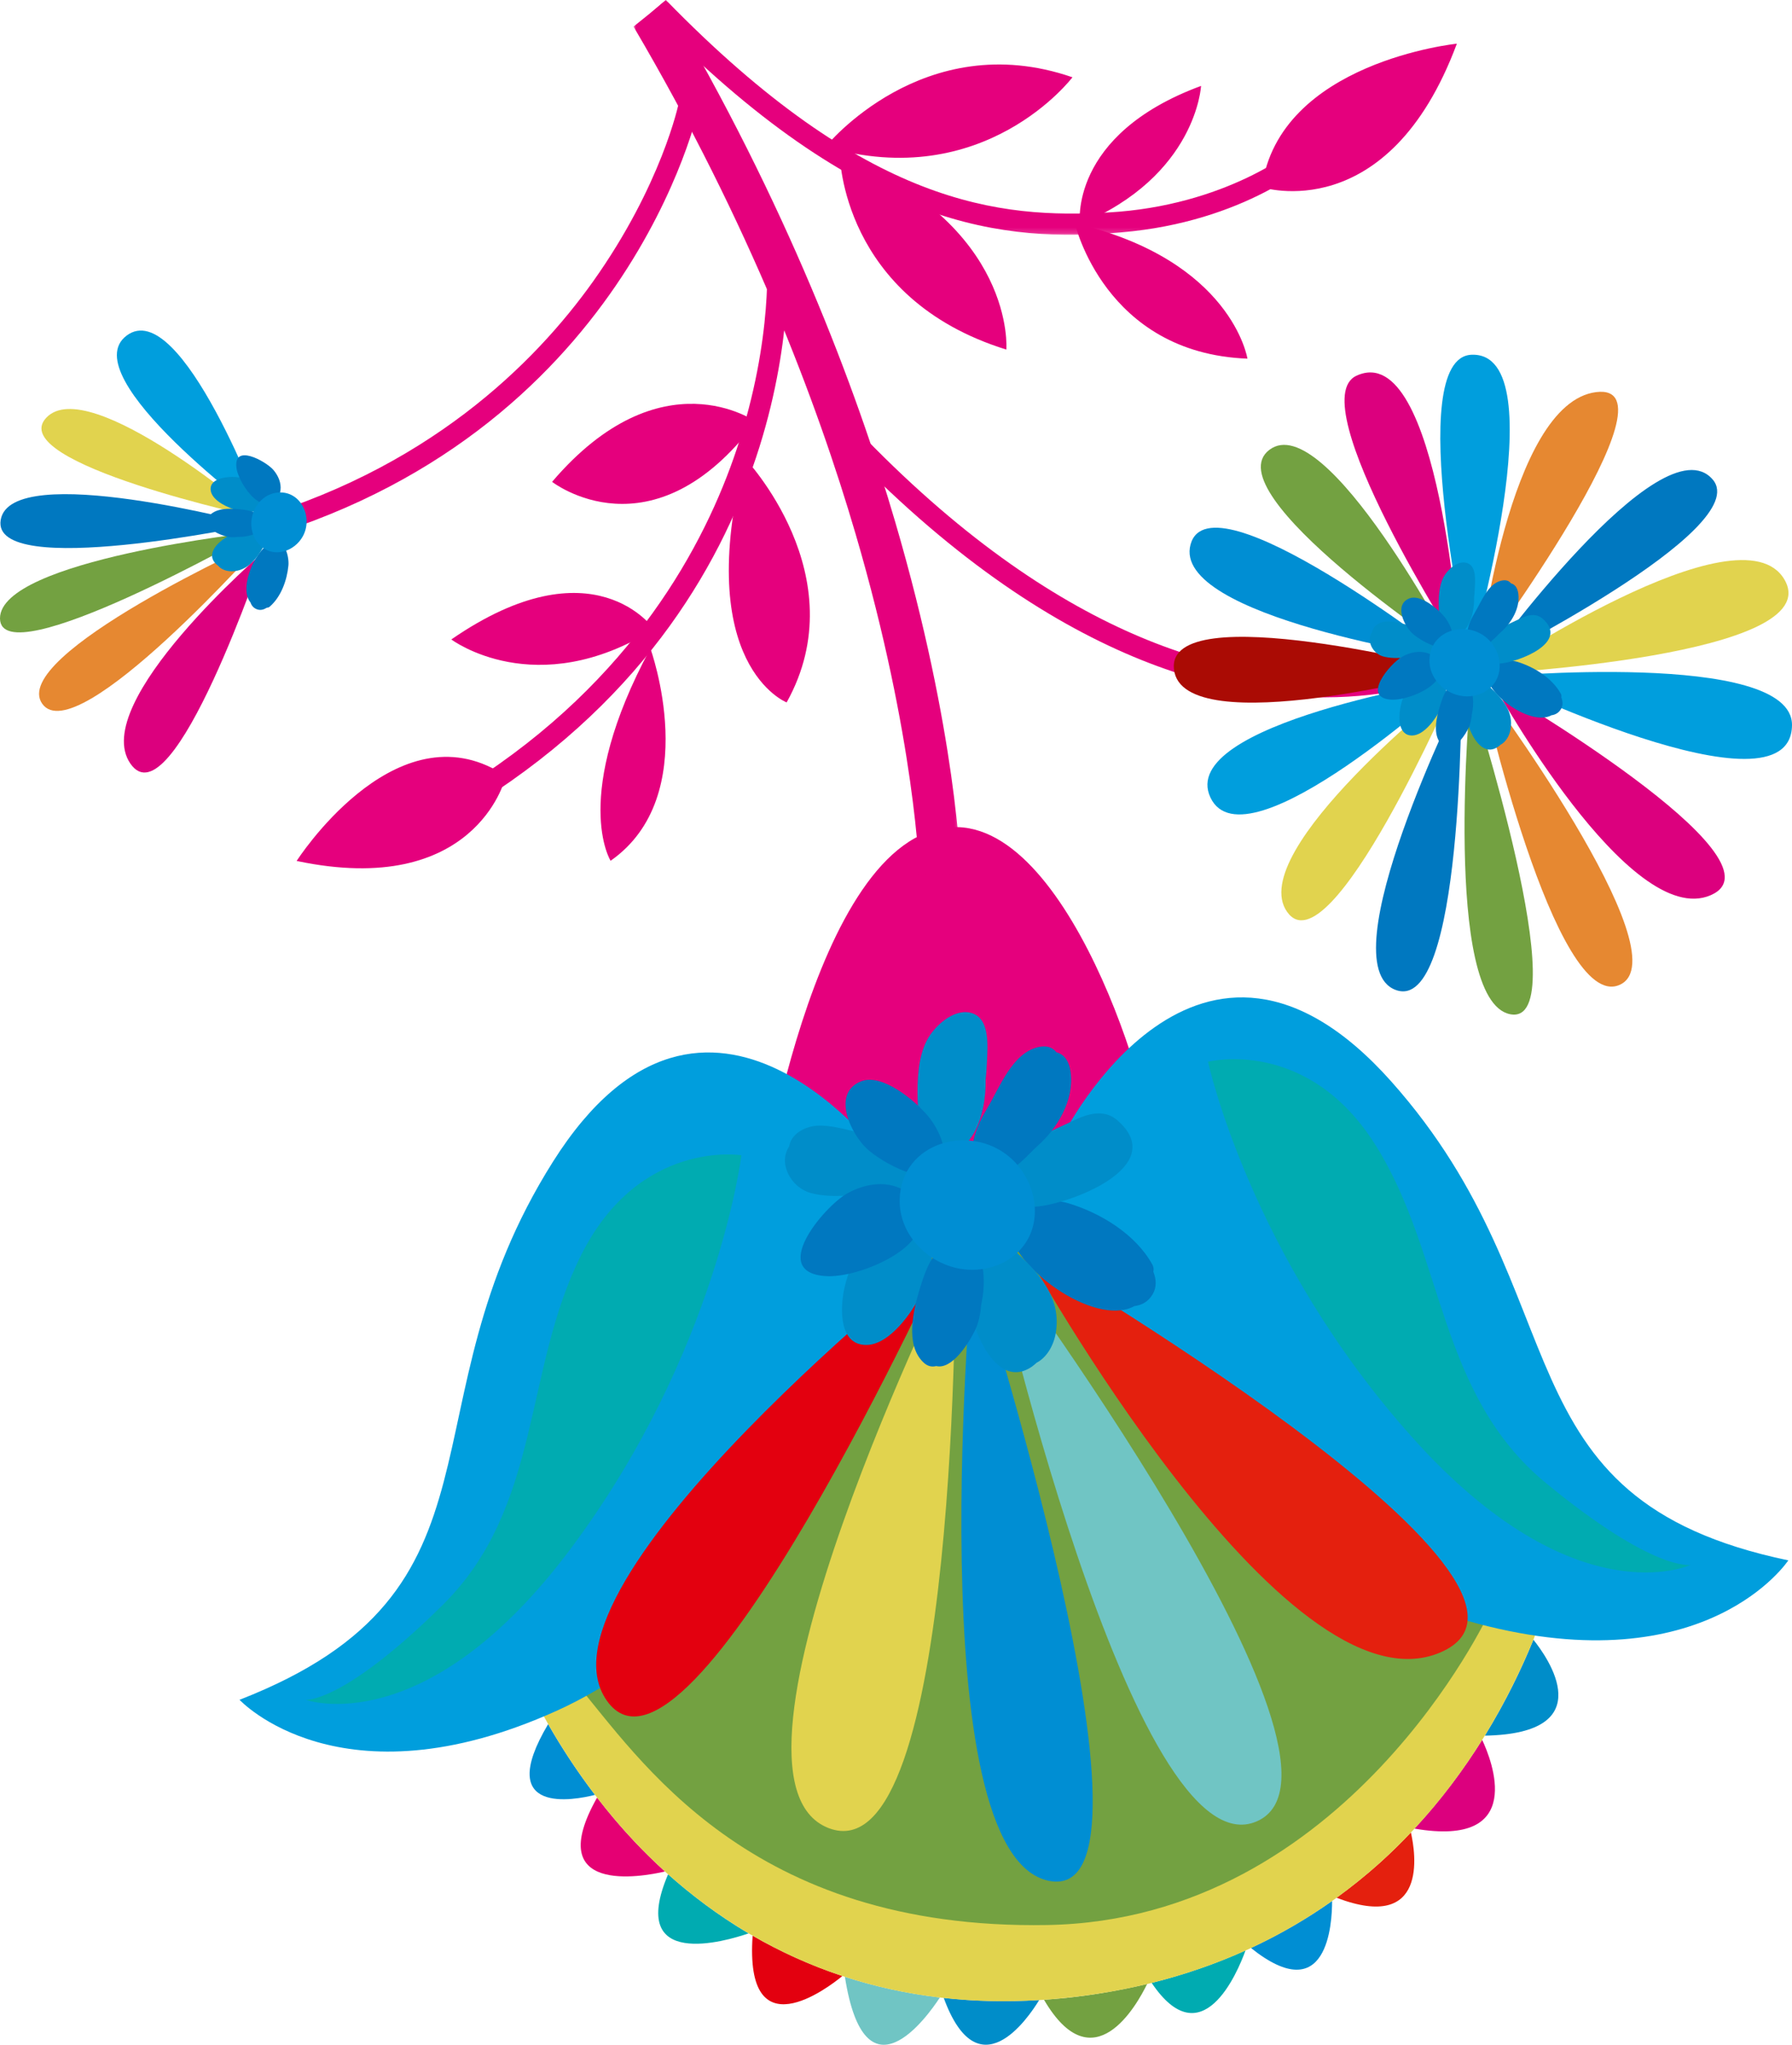 <svg xmlns="http://www.w3.org/2000/svg" xmlns:xlink="http://www.w3.org/1999/xlink" width="327" height="373" viewBox="0 0 327 373"><defs><polygon id="a" points="0 0 59.725 0 59.725 159.64 0 159.64"/><polygon id="c" points="0 0 122.229 0 122.229 42.83 0 42.83"/></defs><g fill="none" fill-rule="evenodd"><path fill="#E5007D" d="M209.932,210.178 C212.048,206.042 196.25,149.818 173.756,150.892 C147.925,152.122 138.299,221.082 138.299,221.082 L173.001,238.838 L199.832,231.229 L209.932,210.178 Z"/><path fill="#E1D34E" d="M284.086,283.513 C284.086,283.513 269.671,355.741 194.539,363.678 C119.398,371.623 94.387,301.086 94.387,301.086 L159.177,222.288 L220.456,222.25 L284.086,283.513 Z"/><path fill="#70C5C4" d="M154.175,360.602 C157.819,383.831 169.166,367.964 171.509,364.373 C165.28,363.638 159.51,362.327 154.175,360.602"/><path fill="#00ABB1" d="M210.15,361.708 C219.295,375.312 225.782,359.922 227.279,355.793 C221.843,358.242 216.14,360.219 210.15,361.708"/><path fill="#008DC9" d="M172.208,364.444 C178.453,381.522 187.518,368.314 189.633,364.836 C183.472,365.213 177.66,365.053 172.208,364.444"/><path fill="#E3000F" d="M137.338,353.102 C135.848,374.305 151.081,362.617 153.724,360.457 C147.707,358.461 142.255,355.94 137.338,353.102"/><path fill="#00ABB1" d="M121.91,341.9 C114.411,359.515 132.537,354.08 136.601,352.679 C131.005,349.369 126.13,345.659 121.91,341.9"/><path fill="#73A141" d="M194.623,364.438 C193.232,364.579 191.859,364.697 190.506,364.789 C199.484,380.138 207.479,365.707 209.326,361.905 C204.583,363.04 199.684,363.901 194.623,364.438"/><path fill="#008ED3" d="M108.578,327.415 C105.071,322.822 102.236,318.385 100.025,314.508 C90.062,331.277 104.916,328.349 108.578,327.415"/><path fill="#008DC9" d="M270.946,316.609 C292.367,316.24 282.347,302.258 279.81,299.112 C277.706,304.273 274.817,310.317 270.946,316.609"/><path fill="#E50073" d="M121.347,341.39 C119.323,339.551 117.45,337.707 115.74,335.887 C113.241,333.236 110.986,330.547 108.957,327.908 C98.903,345.698 117.067,342.384 121.347,341.39"/><path fill="#008ED3" d="M228.264,355.34 C242.288,366.56 243.092,350.831 243.077,346.767 C238.414,350.065 233.458,352.925 228.264,355.34"/><path fill="#E4200E" d="M251.812,339.793 C249.272,342.074 246.614,344.199 243.885,346.18 C260.654,352.578 258.311,338.029 257.458,334.266 C255.679,336.148 253.806,337.995 251.812,339.793"/><path fill="#DC007E" d="M258.108,333.568 C278.627,337.106 272.208,321.095 270.464,317.381 C267.097,322.751 263.029,328.27 258.108,333.568"/><path fill="#E1D34E" d="M220.758,221.485 L284.904,283.258 L284.82,283.666 C284.756,283.982 278.091,316.158 251.813,339.791 C236.265,353.776 217.016,362.064 194.625,364.437 C155.49,368.573 130.134,351.19 115.738,335.887 C100.167,319.319 93.737,301.521 93.677,301.342 L93.529,300.942 L158.815,221.534 L220.758,221.485 Z"/><path fill="#73A141" d="M271.708,294.281 C271.708,294.281 245.757,350.2 191.112,351.156 C136.464,352.108 116.677,320.618 105.038,306.968 C93.618,293.603 125.352,240.056 125.352,240.056 C125.352,240.056 176.686,221.862 179.302,221.127 C181.922,220.385 220.457,222.247 220.457,222.247 L266.184,273.562 L271.708,294.281 Z"/><path fill="#009EDD" d="M193.995 207.068C193.995 207.068 218.688 157.784 253.86 197.261 289.032 236.727 272.4 273.404 326.328 284.636 326.328 284.636 311.462 307.233 269.606 296.173 227.753 285.112 193.476 235.553 193.476 235.553L185.4 219.816 193.995 207.068ZM161.555 211.723C161.555 211.723 129.139 167.18 100.901 211.921 72.66 256.658 95.07 290.091 43.709 310.071 43.709 310.071 62.074 329.907 101.538 312.093 141.021 294.265 166.719 239.724 166.719 239.724L172.114 222.867 161.555 211.723Z"/><path fill="#E4200E" d="M187.207,228.341 C187.207,228.341 291.393,289.109 262.875,301.415 C234.36,313.717 187.207,228.341 187.207,228.341"/><path fill="#70C5C4" d="M180.631,226.295 C180.715,227.921 206.753,342.319 229.399,332.214 C252.048,322.098 180.631,226.295 180.631,226.295"/><path fill="#008ED3" d="M177.536,230.094 C177.536,230.094 167.448,338.33 191.432,343.099 C215.427,347.859 177.536,230.094 177.536,230.094"/><path fill="#E1D34E" d="M174.346,229.18 C174.346,229.18 127.277,324.195 151.193,333.469 C175.112,342.728 174.346,229.18 174.346,229.18"/><path fill="#E3000F" d="M172.997,227.663 C172.997,227.663 95.73,288.804 110.721,310.209 C125.704,331.614 172.997,227.663 172.997,227.663"/><path fill="#0078C0" d="M206.766,238.376 C206.827,238.349 206.872,238.304 206.937,238.266 C208.366,238.102 209.575,237.424 210.356,236.06 C211.107,234.739 210.993,233.333 210.455,231.97 C210.546,231.578 210.535,231.14 210.273,230.667 C207.232,225.168 200.916,221.298 194.971,219.5 C191.513,218.445 183.885,218.658 184.132,223.819 C184.477,231.025 199.509,241.956 206.766,238.376"/><path fill="#008DC9" d="M188.263 249.322C188.601 249.093 188.878 248.834 189.158 248.583 190.967 247.642 192.26 245.517 192.658 243.14 193.666 237.084 190.026 232.639 185.818 228.766 185.754 228.694 185.704 228.625 185.636 228.564 185.61 228.541 185.575 228.526 185.56 228.511 185.534 228.496 185.53 228.484 185.515 228.465 182.963 226.134 180.067 226.782 178.527 229.269 178.008 229.84 177.553 230.491 177.208 231.249 174.736 236.783 180.389 254.673 188.263 249.322M153.99 235.442C154.972 230.38 158.073 225.177 161.3 221.228 164.113 217.77 167.851 218.63 169.315 222.873 169.569 223.612 169.694 224.37 169.747 225.155 170.771 228.689 169.573 232.94 168.086 236.047 166.505 239.342 162.358 245.28 158.142 245.341 153.107 245.417 153.334 238.797 153.99 235.442M185.263 219.766C185.308 219.785 185.354 219.804 185.403 219.816 186.548 220.193 187.788 220.193 188.99 220.116 194.972 219.728 213.626 212.842 203.886 204.352 201.433 202.227 198.415 203.183 195.818 204.447 192.451 206.081 188.307 207.666 185.486 210.172 182.609 212.728 180.512 218.029 185.263 219.766M171.196 210.149C173.899 211.692 176.697 208.618 177.884 206.394 179.298 203.739 179.923 200.189 179.851 196.998 179.973 195.916 180.048 194.811 180.098 193.688 180.215 190.831 180.738 185.476 176.951 184.711 173.846 184.082 170.456 187.266 169.164 189.723 167.488 192.907 167.359 197.146 167.45 200.7 167.522 203.773 168.216 208.439 171.196 210.149M147.852 217.598C150.13 218.249 153.069 218.299 155.889 217.956 157.042 218.15 158.229 218.299 159.423 218.383 162.554 218.611 168.003 216.711 166.85 212.605 165.788 208.815 161.038 207.566 157.508 206.804 157.262 206.728 157.031 206.648 156.765 206.583 154.346 206.062 151.507 205.174 149.023 205.349 147.363 205.471 145.482 206.271 144.53 207.741 144.235 208.206 144.079 208.659 144.026 209.089 141.888 212.262 144.413 216.627 147.852 217.598"/><path fill="#0078C0" d="M170.843 249.19C173.694 249.891 176.776 245.069 177.955 242.593 178.543 241.359 178.918 239.741 179.04 238.019 179.893 234.199 179.718 229.591 177.546 227.115 176.386 225.786 174.668 225.317 173.019 226.06 171.756 226.616 171.078 227.69 170.596 228.894 169.193 230.63 168.344 233.445 167.806 235.201 166.676 238.941 165.163 245.172 168.393 248.417 169.186 249.236 170.02 249.4 170.843 249.19M180.171 202.126C182.374 198.469 184.672 192.143 189.399 191.023 191.037 190.642 192.106 191.084 192.77 191.953 194.082 192.284 195.098 193.404 195.378 195.693 196.015 200.713 192.925 205.858 189.346 209.023 186.962 211.148 183.163 216.195 179.531 213.658 175.553 210.867 178.291 205.253 180.171 202.126M165.211 213.688C168.13 214.755 171.03 214.869 172.027 212.207 173.07 209.434 170.955 205.458 169.226 203.447 166.985 200.819 160.991 195.73 157.139 197.25 151.664 199.413 155.258 206.855 158.246 209.598 159.463 210.733 162.356 212.648 165.211 213.688M151.246 232.809C151.364 232.809 151.482 232.816 151.595 232.801 156.031 232.679 162.495 230.142 165.68 227.095 169.365 223.557 168.793 218.301 163.553 216.481 160.611 215.46 157.294 216.184 154.571 217.718 150.382 220.08 139.793 232.53 151.246 232.809"/><path fill="#008ED3" d="M184.805,229.213 C184.851,229.179 184.892,229.145 184.942,229.11 C190.807,224.46 189.612,215.765 184.316,211.145 C177.063,204.849 164.419,208.338 164.173,218.823 C164.04,224.982 168.893,230.097 174.697,231.346 C178.17,232.096 181.984,231.384 184.805,229.213"/><path fill="#00ABB1" d="M135.29 210.737C135.29 210.737 116.742 207.728 106.096 228.847 95.443 249.955 98.938 274.883 80.721 292.837 62.504 310.81 55.774 310.068 55.774 310.068 55.774 310.068 77.692 318.032 104.295 282.298 130.922 246.561 135.29 210.737 135.29 210.737M220.445 193.682C220.445 193.682 238.647 189.02 251.132 209.088 263.624 229.164 262.362 254.286 282.107 270.541 301.852 286.793 308.491 285.46 308.491 285.46 308.491 285.46 287.377 295.366 257.676 262.166 227.986 228.969 220.445 193.682 220.445 193.682"/><g transform="translate(115.602)"><mask id="b" fill="#fff"><use xlink:href="#a"/></mask><path fill="#E5007D" d="M5.907,-0.001 C27.893,37.122 40.571,70.669 47.759,95.224 C59.02,133.673 59.698,158.433 59.725,159.477 L52.18,159.64 C52.169,159.408 51.501,134.853 40.514,97.368 C33.515,73.484 21.239,40.927 0,4.851 C1.998,3.271 3.977,1.663 5.907,-0.001" mask="url(#b)"/></g><path fill="#E5007D" d="M157.897,79.971 L155.202,82.63 C194.006,122.48 227.055,128.719 247.956,126.94 C270.367,125.028 283.095,114.135 284.114,112.661 L281.009,110.494 L281.024,110.471 C279.921,111.896 266.879,122.13 245.511,123.314 C225.849,124.4 194.707,117.769 157.897,79.971"/><g transform="translate(118.574)"><mask id="d" fill="#fff"><use xlink:href="#c"/></mask><path fill="#E5007D" d="M2.934,-0.001 L0,2.52 C38.808,42.382 65.181,44.165 86.078,42.386 C108.478,40.478 121.209,29.573 122.229,28.088 L119.127,25.936 L119.139,25.921 C118.035,27.334 104.993,37.572 83.633,38.76 C63.975,39.845 39.741,37.796 2.934,-0.001" mask="url(#d)"/></g><path fill="#E5007D" d="M139.887 46.257C139.906 46.383 141.259 61.439 134.427 81.945 128.619 99.354 115.452 124.065 85.713 142.964L87.733 146.163C148.732 107.429 143.705 46.12 143.595 45.541L139.887 46.257ZM123.851 18.794C123.84 18.92 120.754 33.717 108.243 51.317 97.619 66.251 77.836 86.018 43.888 95.349L44.889 99.006C114.506 79.882 127.548 19.792 127.612 19.206L123.855 18.806 125.736 19 123.851 18.794Z"/><path fill="#DC007E" d="M48.206,100.593 C48.206,100.593 31.494,150.434 23.797,139.301 C16.104,128.172 48.206,100.593 48.206,100.593"/><path fill="#E68831" d="M48.382,98.323 C47.689,98.502 1.465,119.564 7.709,128.381 C13.953,137.195 48.382,98.323 48.382,98.323"/><path fill="#73A141" d="M46.694,97.067 C46.694,97.067 -0.061,102.144 -2.19760814e-13,112.816 C0.068,123.492 46.694,97.067 46.694,97.067"/><path fill="#0078C0" d="M46.345,95.69 C46.345,95.69 1.983,83.8 0.129,94.837 C-1.725,105.875 46.345,95.69 46.345,95.69"/><path fill="#E1D34E" d="M47.256,94.46 C47.256,94.46 16.205,67.932 8.437,76.209 C0.665,84.473 47.256,94.46 47.256,94.46"/><path fill="#009EDD" d="M48.118,94.409 C48.118,94.409 33.037,53.748 23.107,61.216 C13.166,68.697 48.118,94.409 48.118,94.409"/><path fill="#0078C0" d="M45.651,109.825 C45.67,109.856 45.689,109.863 45.708,109.894 C45.909,110.492 46.295,110.945 46.936,111.162 C47.565,111.375 48.153,111.193 48.688,110.857 C48.858,110.857 49.048,110.812 49.222,110.659 C51.288,108.881 52.373,105.845 52.631,103.149 C52.771,101.576 52.024,98.323 49.863,98.879 C46.83,99.656 43.505,107.037 45.651,109.825"/><path fill="#008DC9" d="M39.402 102.861C39.535 102.998 39.668 103.085 39.797 103.188 40.354 103.878 41.362 104.247 42.405 104.213 45.059 104.11 46.632 102.168 47.899 100.035 47.929 100.004 47.952 99.97 47.974 99.939 47.978 99.932 47.986 99.913 47.99 99.901 47.997 99.894 48.005 99.886 48.005 99.875 48.771 98.584 48.255 97.399 47.064 96.961 46.773 96.79 46.458 96.649 46.109 96.569 43.55 95.986 36.456 99.955 39.402 102.861M42.312 87.001C44.545 86.982 47.017 87.85 48.977 88.894 50.68 89.797 50.638 91.469 48.973 92.463 48.681 92.634 48.371 92.756 48.048 92.851 46.638 93.59 44.723 93.445 43.286 93.08 41.743 92.691 38.87 91.438 38.479 89.629 38.009 87.485 40.833 87.009 42.312 87.001"/><path fill="#0078C0" d="M37.948 95.401C37.899 96.677 40.211 97.583 41.364 97.876 41.944 98.013 42.66 98.04 43.396 97.945 45.091 97.968 47.024 97.492 47.885 96.349 48.347 95.743 48.401 94.966 47.938 94.33 47.597 93.843 47.085 93.637 46.531 93.534 45.675 93.089 44.401 92.967 43.616 92.891 41.933 92.727 39.161 92.628 38.062 94.285 37.785 94.692 37.785 95.069 37.948 95.401M43.193 85.595C43.197 85.652 43.212 85.69 43.22 85.747 43.667 87.633 45.297 90.185 46.863 91.278 48.687 92.55 50.863 91.838 51.178 89.446 51.363 88.097 50.764 86.742 49.877 85.709 48.512 84.133 42.321 80.678 43.193 85.595"/><path fill="#008ED3" d="M47.63,99.634 C47.645,99.664 47.668,99.672 47.679,99.691 C50.166,101.797 53.745,100.537 55.239,97.867 C57.283,94.214 54.708,89.114 50.246,89.91 C47.615,90.39 45.874,92.919 45.852,95.502 C45.833,97.056 46.47,98.625 47.63,99.634"/><path fill="#DC007E" d="M272.82,125.315 C272.82,125.315 326.979,156.905 312.159,163.303 C297.327,169.709 272.82,125.315 272.82,125.315"/><path fill="#E68831" d="M270.212,124.581 C270.258,125.423 283.789,184.907 295.561,179.647 C307.341,174.391 270.212,124.581 270.212,124.581"/><path fill="#73A141" d="M268.339,126.262 C268.339,126.262 263.099,182.528 275.569,185.011 C288.039,187.479 268.339,126.262 268.339,126.262"/><path fill="#0078C0" d="M266.653,126.349 C266.653,126.349 242.18,175.741 254.619,180.559 C267.047,185.38 266.653,126.349 266.653,126.349"/><path fill="#E1D34E" d="M265.426,124.972 C265.426,124.972 227.069,155.201 234.86,166.33 C242.644,177.452 265.426,124.972 265.426,124.972"/><path fill="#DC007E" d="M266.385,118.591 C266.385,118.591 262.699,61.503 247.519,68.541 C237.309,73.279 266.385,118.591 266.385,118.591"/><path fill="#009EDD" d="M268.16,120.092 C268.16,120.092 284.425,64.036 268.509,64.714 C255.922,65.251 268.16,120.092 268.16,120.092"/><path fill="#E68831" d="M269.901,120.063 C269.901,120.063 307.329,69.514 291.258,71.528 C275.171,73.536 269.901,120.063 269.901,120.063"/><path fill="#0078C0" d="M270.863,121.148 C270.863,121.148 320.226,96.445 312.533,87.475 C303.123,76.491 270.863,121.148 270.863,121.148"/><path fill="#E1D34E" d="M271.548,122.912 C271.548,122.912 333.677,119.689 325.639,105.753 C317.605,91.833 271.548,122.912 271.548,122.912"/><path fill="#009EDD" d="M272.075 123.491C272.075 123.491 326.776 150.118 327 132.301 327.166 118.399 272.075 123.491 272.075 123.491M265.579 123.948C265.579 123.948 214.521 131.984 220.876 145.478 227.234 158.961 265.579 123.948 265.579 123.948"/><path fill="#AA0B04" d="M265.703,122.304 C265.703,122.304 212.636,108.615 214.224,122.129 C215.82,135.623 265.703,122.304 265.703,122.304"/><path fill="#008ED3" d="M264.659,120.143 C264.659,120.143 220.877,86.093 217.252,99.313 C213.628,112.529 264.659,120.143 264.659,120.143"/><path fill="#73A141" d="M265.547,119.347 C265.547,119.347 241.889,74.225 231.622,82.067 C221.344,89.905 265.547,119.347 265.547,119.347"/><path fill="#0078C0" d="M282.982,130.54 C283.016,130.524 283.043,130.502 283.073,130.483 C283.813,130.387 284.442,130.041 284.848,129.332 C285.238,128.651 285.181,127.912 284.904,127.203 C284.95,126.998 284.939,126.765 284.806,126.533 C283.225,123.68 279.942,121.662 276.855,120.717 C275.051,120.18 271.089,120.287 271.225,122.964 C271.396,126.72 279.206,132.395 282.982,130.54"/><path fill="#008DC9" d="M273.36 136.221C273.538 136.107 273.682 135.974 273.826 135.844 274.77 135.353 275.441 134.252 275.649 133.015 276.173 129.872 274.277 127.561 272.089 125.542 272.059 125.5 272.036 125.466 271.995 125.435 271.979 125.428 271.964 125.424 271.957 125.409 271.953 125.405 271.942 125.39 271.938 125.39 270.603 124.182 269.109 124.506 268.302 125.801 268.033 126.106 267.798 126.445 267.619 126.829 266.33 129.712 269.272 139.009 273.36 136.221M255.552 129.017C256.057 126.385 257.668 123.677 259.348 121.62 260.815 119.826 262.748 120.272 263.514 122.481 263.643 122.862 263.711 123.262 263.738 123.662 264.269 125.497 263.647 127.71 262.877 129.329 262.051 131.039 259.897 134.132 257.702 134.166 255.086 134.2 255.207 130.757 255.552 129.017M271.807 120.862C271.829 120.874 271.856 120.874 271.875 120.893 272.474 121.083 273.115 121.083 273.744 121.037 276.853 120.835 286.547 117.263 281.486 112.849 280.212 111.744 278.639 112.235 277.296 112.894 275.545 113.755 273.384 114.57 271.928 115.877 270.423 117.202 269.335 119.963 271.807 120.862M264.492 115.86C265.895 116.663 267.347 115.071 267.965 113.914 268.708 112.535 269.03 110.684 268.988 109.023 269.061 108.471 269.091 107.888 269.117 107.305 269.182 105.82 269.451 103.04 267.48 102.644 265.872 102.308 264.109 103.973 263.43 105.241 262.555 106.898 262.494 109.099 262.543 110.95 262.581 112.546 262.941 114.98 264.492 115.86M252.356 119.736C253.535 120.075 255.07 120.105 256.537 119.923 257.136 120.037 257.747 120.09 258.369 120.147 259.999 120.262 262.831 119.279 262.228 117.138 261.682 115.169 259.21 114.518 257.375 114.114 257.246 114.091 257.133 114.042 256.985 114.019 255.734 113.745 254.255 113.273 252.962 113.372 252.098 113.421 251.127 113.848 250.63 114.613 250.479 114.857 250.392 115.093 250.369 115.306 249.254 116.967 250.562 119.233 252.356 119.736"/><path fill="#0078C0" d="M264.303 136.159C265.789 136.525 267.393 134.011 268.007 132.735 268.306 132.091 268.507 131.238 268.572 130.347 269.019 128.37 268.921 125.967 267.795 124.68 267.188 123.99 266.297 123.746 265.436 124.135 264.78 124.428 264.428 124.984 264.178 125.609 263.45 126.508 263.006 127.982 262.729 128.884 262.138 130.831 261.357 134.076 263.029 135.759 263.446 136.182 263.878 136.277 264.303 136.159M269.158 111.695C270.306 109.791 271.497 106.5 273.957 105.921 274.81 105.727 275.364 105.948 275.705 106.405 276.384 106.576 276.915 107.159 277.066 108.34 277.392 110.96 275.785 113.634 273.923 115.275 272.687 116.376 270.716 119.004 268.824 117.682 266.761 116.227 268.183 113.318 269.158 111.695M261.378 117.705C262.898 118.25 264.407 118.311 264.919 116.936 265.461 115.488 264.37 113.424 263.467 112.377 262.299 111.017 259.187 108.37 257.181 109.158 254.345 110.274 256.207 114.152 257.757 115.572 258.394 116.166 259.892 117.164 261.378 117.705M254.127 127.639C254.18 127.639 254.241 127.646 254.298 127.639 256.607 127.57 259.97 126.267 261.626 124.675 263.541 122.84 263.242 120.097 260.516 119.153 258.992 118.627 257.266 119 255.852 119.804 253.672 121.034 248.167 127.486 254.127 127.639"/><path fill="#008ED3" d="M271.567,125.766 C271.593,125.755 271.62,125.736 271.635,125.721 C274.687,123.294 274.065,118.781 271.313,116.382 C267.54,113.11 260.962,114.923 260.845,120.369 C260.765,123.58 263.294,126.223 266.312,126.878 C268.124,127.271 270.103,126.905 271.567,125.766"/><path fill="#E5007D" d="M135.876 83.537C135.876 83.537 156.406 105.041 143.546 128.133 143.546 128.133 126.326 121.395 135.876 83.537M118.681 118.289C118.681 118.289 128.417 145.137 111.421 157.02 111.421 157.02 104.077 145.384 118.681 118.289M92.112 142.194 90.656 140.553C71.525 129.862 54.13 157.052 54.13 157.052 86.596 163.908 92.112 142.194 92.112 142.194M119.333 114.77C119.333 114.77 108.319 98.728 82.356 116.647 82.356 116.647 97.733 128.23 119.333 114.77M137.926 76.937C137.926 76.937 120.638 64.574 100.745 87.895 100.745 87.895 119.008 102.174 137.926 76.937M153.247 28.23C153.247 28.23 153.49 54.423 183.638 63.769 183.638 63.769 185.443 41.127 153.247 28.23M196.143 40.736C196.143 40.736 201.545 64.441 227.63 65.424 227.63 65.424 224.832 47.446 196.143 40.736M150.652 26.758C150.652 26.758 168.467 4.69 195.7 14.098 195.7 14.098 179.686 35.297 150.652 26.758M197.065 40.928C197.065 40.928 194.874 24.627 219.165 15.672 219.165 15.672 218.342 32.099 197.065 40.928M230.267 34.156C230.267 34.156 253.299 41.652 265.845 7.968 265.845 7.968 233.391 11.293 230.267 34.156"/></g></svg>